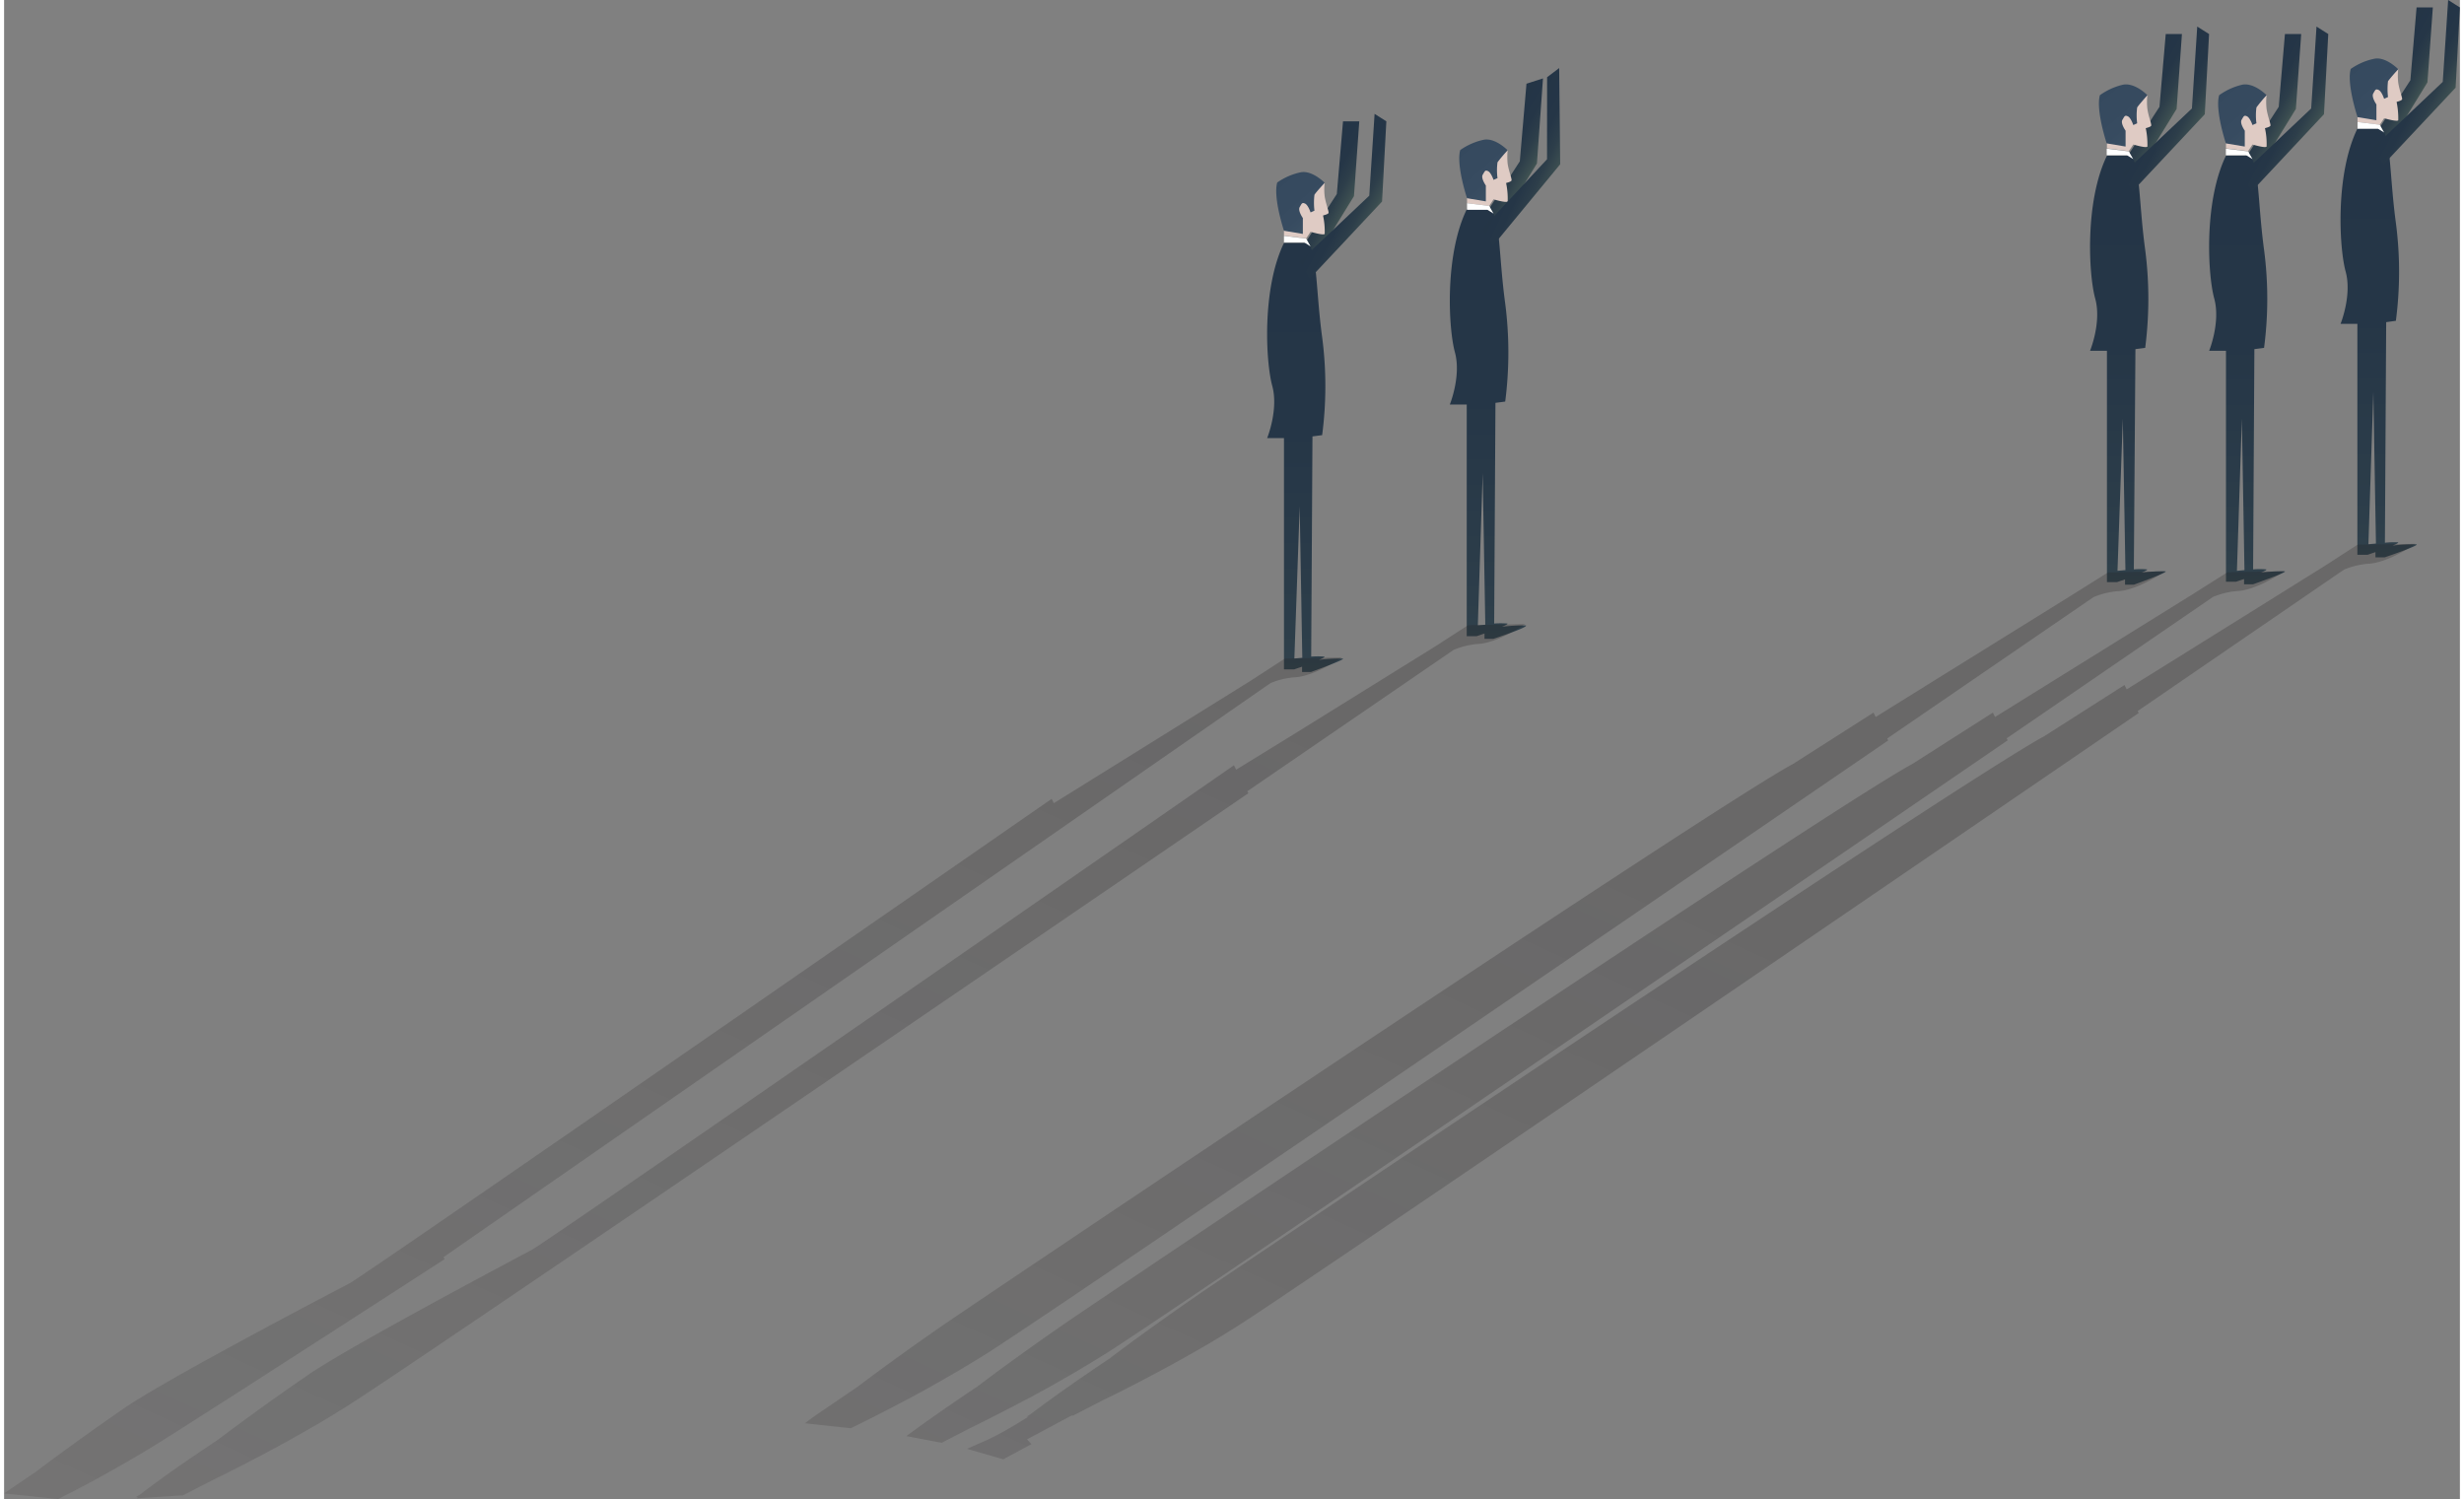 <svg xmlns="http://www.w3.org/2000/svg" xmlns:xlink="http://www.w3.org/1999/xlink"
    viewBox="0 0 309.48 188.92" width="309" height="188">
    <rect x="0" y="0" width="309.48" height="188.92" fill="#808080" stroke="none"/>
    <defs>
        <style>
            .cls-1{fill:url(#linear-gradient);}.cls-2{fill:#dfcbc4;}.cls-3{fill:url(#linear-gradient-2);}.cls-4{fill:#fff;}.cls-5{fill:url(#linear-gradient-3);}.cls-6{fill:url(#linear-gradient-4);}.cls-7{fill:url(#linear-gradient-5);}.cls-8{fill:url(#linear-gradient-6);}.cls-9{fill:url(#linear-gradient-7);}.cls-10{fill:url(#linear-gradient-8);}.cls-11{fill:url(#linear-gradient-9);}.cls-12{fill:url(#linear-gradient-10);}.cls-13{fill:url(#linear-gradient-11);}.cls-14{fill:url(#linear-gradient-12);}.cls-15{fill:url(#linear-gradient-13);}.cls-16{fill:url(#linear-gradient-14);}.cls-17{fill:url(#linear-gradient-15);}.cls-18{fill:url(#linear-gradient-16);}.cls-19{fill:url(#linear-gradient-17);}.cls-20{fill:url(#linear-gradient-18);}.cls-21{fill:url(#linear-gradient-19);}.cls-22{fill:url(#linear-gradient-20);}.cls-23{opacity:0.42;isolation:isolate;fill:url(#linear-gradient-21);}</style>
        <linearGradient id="linear-gradient" x1="298.79" y1="74.54" x2="305.33" y2="70.99"
            gradientTransform="matrix(1, 0, 0, -1, 0, 82.35)" gradientUnits="userSpaceOnUse">
            <stop offset="0.13" stop-color="#233446" />
            <stop offset="0.51" stop-color="#253647" />
            <stop offset="0.71" stop-color="#2d3e4a" />
            <stop offset="0.88" stop-color="#3a4c50" />
            <stop offset="1" stop-color="#495c56" />
        </linearGradient>
        <linearGradient id="linear-gradient-2" x1="283.15" y1="108.01" x2="283.15" y2="-20.14"
            gradientTransform="matrix(1, 0, 0, -1, 16.08, 82.35)" xlink:href="#linear-gradient" />
        <linearGradient id="linear-gradient-3" x1="277.72" y1="76.85" x2="291.47" y2="60.8"
            gradientTransform="matrix(1, 0, 0, -1, 16.08, 82.35)" gradientUnits="userSpaceOnUse">
            <stop offset="0.14" stop-color="#35495e" />
            <stop offset="0.41" stop-color="#374b60" />
            <stop offset="0.56" stop-color="#3e5365" />
            <stop offset="0.68" stop-color="#4a616f" />
            <stop offset="0.79" stop-color="#5c757d" />
            <stop offset="0.88" stop-color="#728e8e" />
            <stop offset="0.97" stop-color="#8daca4" />
            <stop offset="1" stop-color="#9abbae" />
        </linearGradient>
        <linearGradient id="linear-gradient-4" x1="282.2" y1="71.18" x2="288.73" y2="67.63"
            xlink:href="#linear-gradient" />
        <linearGradient id="linear-gradient-5" x1="266.58" y1="104.66" x2="266.58" y2="-23.5"
            gradientTransform="matrix(1, 0, 0, -1, 16.08, 82.35)" xlink:href="#linear-gradient" />
        <linearGradient id="linear-gradient-6" x1="261.16" y1="73.51" x2="274.9" y2="57.47"
            xlink:href="#linear-gradient-3" />
        <linearGradient id="linear-gradient-7" x1="267.17" y1="71.18" x2="273.71" y2="67.63"
            xlink:href="#linear-gradient" />
        <linearGradient id="linear-gradient-8" x1="251.56" y1="104.66" x2="251.56" y2="-23.5"
            gradientTransform="matrix(1, 0, 0, -1, 16.08, 82.35)" xlink:href="#linear-gradient" />
        <linearGradient id="linear-gradient-9" x1="246.14" y1="73.51" x2="259.88" y2="57.47"
            xlink:href="#linear-gradient-3" />
        <linearGradient id="linear-gradient-10" x1="186.57" y1="64.97" x2="193.39" y2="61.26"
            xlink:href="#linear-gradient" />
        <linearGradient id="linear-gradient-11" x1="170.92" y1="97.78" x2="170.92" y2="-30.37"
            gradientTransform="matrix(1, 0, 0, -1, 16.08, 82.35)" xlink:href="#linear-gradient" />
        <linearGradient id="linear-gradient-12" x1="165.51" y1="66.63" x2="179.25" y2="50.58"
            xlink:href="#linear-gradient-3" />
        <linearGradient id="linear-gradient-13" x1="163.5" y1="60.19" x2="170.04" y2="56.64"
            xlink:href="#linear-gradient" />
        <linearGradient id="linear-gradient-14" x1="147.88" y1="93.66" x2="147.88" y2="-34.49"
            gradientTransform="matrix(1, 0, 0, -1, 16.08, 82.35)" xlink:href="#linear-gradient" />
        <linearGradient id="linear-gradient-15" x1="142.45" y1="62.52" x2="156.2" y2="46.47"
            xlink:href="#linear-gradient-3" />
        <linearGradient id="linear-gradient-16" x1="166.19" y1="58.95" x2="173.18" y2="55.16"
            xlink:href="#linear-gradient" />
        <linearGradient id="linear-gradient-17" x1="158.77" y1="5.05" x2="165.76" y2="1.25"
            gradientTransform="matrix(1, -0.06, -0.06, -1, 30.62, 33.07)"
            xlink:href="#linear-gradient" />
        <linearGradient id="linear-gradient-18" x1="269.86" y1="69.95" x2="276.85" y2="66.15"
            xlink:href="#linear-gradient" />
        <linearGradient id="linear-gradient-19" x1="301.48" y1="73.31" x2="308.48" y2="69.51"
            xlink:href="#linear-gradient" />
        <linearGradient id="linear-gradient-20" x1="284.89" y1="69.95" x2="291.88" y2="66.15"
            xlink:href="#linear-gradient" />
        <linearGradient id="linear-gradient-21" x1="170.79" y1="-4.85" x2="98.3" y2="-163.15"
            gradientTransform="matrix(1, 0, 0, -1, 0, 82.35)" gradientUnits="userSpaceOnUse">
            <stop offset="0" stop-color="#231f20" stop-opacity="0.6" />
            <stop offset="0.97" stop-color="#231f20" stop-opacity="0.3" />
        </linearGradient>
    </defs>
    <g id="Layer_2" data-name="Layer 2">
        <g id="Layer_1-2" data-name="Layer 1">
            <g id="Layer_2-2" data-name="Layer 2">
                <g id="Layer_1-2-2" data-name="Layer 1-2">
                    <polygon class="cls-1"
                        points="298.26 17.79 299.93 19.27 305.39 10.38 306.07 0.94 304.02 0.94 303.24 10.11 298.26 17.79" />
                    <path class="cls-2"
                        d="M301.71,8.69a7.23,7.23,0,0,0,0,1.74c.15,1,.56,1.93.48,2.1s-.69.31-.69.31a10,10,0,0,1,.21,2.32c-.17.22-1.78-.26-1.78-.26l-.55.82-2.8-.34v-.62l2.08-5Z" />
                    <path class="cls-3"
                        d="M304,68.6a20.11,20.11,0,0,0-3,.16c.51-.21.82-.37.67-.41a10,10,0,0,0-1.64.05l.16-27.8,1.22-.17a47.28,47.28,0,0,0,0-12.35c-.89-6.59-.56-11.86-2.21-11.86h-2.64c-2.8,5.76-2.3,15-1.48,18s-.64,6.59-.64,6.59h2.12V69.92h1.28l1-.34v.66H300S304.48,68.72,304,68.6Zm-5.43-19.18.33,19.08-.95.09Z" />
                    <polygon class="cls-4"
                        points="296.58 16.22 296.58 15.38 299.38 15.72 299.93 16.7 299.15 16.22 296.58 16.22" />
                    <path class="cls-5"
                        d="M295.72,8.69c-.53,1.9.86,6.07.86,6.07l2.38.4v-2s-.66-.93-.4-1.38.29-.62.68-.44.69,1.11.69,1.11l.49-.22a8.36,8.36,0,0,1,0-2q.61-.78,1.29-1.5s-1.54-1.6-3-1.33A8.06,8.06,0,0,0,295.72,8.69Z" />
                    <polygon class="cls-6"
                        points="281.67 21.14 283.34 22.63 288.81 13.73 289.48 4.29 287.43 4.29 286.65 13.46 281.67 21.14" />
                    <path class="cls-2"
                        d="M285.12,12a7.32,7.32,0,0,0,0,1.75c.16,1,.56,1.93.48,2.1s-.69.3-.69.3a9,9,0,0,1,.21,2.32c-.16.23-1.78-.26-1.78-.26l-.55.83L280,18.7v-.63l2.08-5Z" />
                    <path class="cls-7"
                        d="M287.4,72a23.2,23.2,0,0,0-3,.16c.5-.2.81-.36.66-.4a9,9,0,0,0-1.64,0L283.58,44l1.22-.16a47.35,47.35,0,0,0,0-12.36c-.89-6.59-.56-11.86-2.21-11.86H280c-2.8,5.77-2.3,15-1.48,18s-.64,6.59-.64,6.59H280V73.31h1.28l1-.34v.67h1.12S287.89,72.08,287.4,72ZM282,52.78l.33,19.07-.95.09Z" />
                    <polygon class="cls-4"
                        points="279.99 19.57 279.99 18.74 282.79 19.08 283.34 20.05 282.56 19.57 279.99 19.57" />
                    <path class="cls-8"
                        d="M279.14,12c-.54,1.91.85,6.07.85,6.07l2.38.4v-2s-.66-.93-.4-1.37.3-.62.68-.44.69,1.1.69,1.1l.5-.22a7.44,7.44,0,0,1,0-2A18.55,18.55,0,0,1,285.12,12s-1.54-1.6-3.05-1.33A8.13,8.13,0,0,0,279.14,12Z" />
                    <polygon class="cls-9"
                        points="266.64 21.14 268.31 22.63 273.78 13.73 274.45 4.29 272.41 4.29 271.62 13.46 266.64 21.14" />
                    <path class="cls-2"
                        d="M270.1,12a7.32,7.32,0,0,0,0,1.75c.15,1,.56,1.93.47,2.1s-.68.3-.68.3a10,10,0,0,1,.21,2.32c-.17.23-1.78-.26-1.78-.26l-.56.83L265,18.7v-.63l2.07-5Z" />
                    <path class="cls-10"
                        d="M272.37,72a23.2,23.2,0,0,0-3,.16c.5-.2.81-.36.66-.4a9,9,0,0,0-1.64,0l.2-27.76,1.23-.16a48.24,48.24,0,0,0,0-12.36c-.9-6.59-.57-11.86-2.22-11.86H265c-2.8,5.77-2.31,15-1.48,18s-.65,6.59-.65,6.59H265V73.36h1.28l1-.34v.67h1.11S272.87,72.08,272.37,72ZM267,52.78l.33,19.07-1,.09Z" />
                    <polygon class="cls-4"
                        points="264.97 19.57 264.97 18.74 267.76 19.08 268.31 20.05 267.54 19.57 264.97 19.57" />
                    <path class="cls-11"
                        d="M264.11,12c-.53,1.91.86,6.07.86,6.07l2.38.4v-2s-.67-.93-.4-1.37.29-.62.68-.44.69,1.1.69,1.1l.49-.22a7.44,7.44,0,0,1,0-2C269,13.23,270.1,12,270.1,12s-1.54-1.6-3.06-1.33A8.13,8.13,0,0,0,264.11,12Z" />
                    <polygon class="cls-12"
                        points="186.03 28.01 187.7 29.5 193.17 20.6 193.93 9.88 191.85 10.55 191.01 20.33 186.03 28.01" />
                    <path class="cls-2"
                        d="M189.48,18.91a8.53,8.53,0,0,0,0,1.75c.16,1,.57,1.93.48,2.1s-.68.3-.68.3a9.5,9.5,0,0,1,.2,2.32c-.16.23-1.78-.26-1.78-.26l-.55.83-2.79-.34V25l2.07-5Z" />
                    <path class="cls-13"
                        d="M191.76,78.82a23.21,23.21,0,0,0-3,.17c.5-.21.81-.37.66-.41a11.22,11.22,0,0,0-1.64,0l.16-27.81,1.23-.16a48.24,48.24,0,0,0,0-12.36c-.9-6.59-.57-11.86-2.22-11.86h-2.63c-2.8,5.77-2.31,15-1.49,18s-.64,6.59-.64,6.59h2.13V80.13h0v.05h1.24l1-.34v.67h1.12S192.25,79,191.76,78.82Zm-5.43-19.17.33,19.08-.94.08Z" />
                    <polygon class="cls-4"
                        points="184.36 26.44 184.36 25.61 187.15 25.95 187.7 26.92 186.93 26.44 184.36 26.44" />
                    <path class="cls-14"
                        d="M183.5,18.91c-.53,1.91.86,6.07.86,6.07l2.37.4v-2s-.66-.93-.39-1.37.29-.62.67-.44.69,1.1.69,1.1l.5-.22a7.44,7.44,0,0,1,0-2,18.55,18.55,0,0,1,1.28-1.51s-1.54-1.59-3-1.33A8.13,8.13,0,0,0,183.5,18.91Z" />
                    <polygon class="cls-15"
                        points="162.97 32.14 164.64 33.62 170.11 24.72 170.78 15.29 168.73 15.29 167.95 24.45 162.97 32.14" />
                    <path class="cls-2"
                        d="M166.42,23a7.32,7.32,0,0,0,0,1.75c.16,1,.56,1.93.48,2.1s-.69.3-.69.3a9.16,9.16,0,0,1,.21,2.33c-.16.22-1.78-.27-1.78-.27l-.55.83-2.8-.34v-.62l2.08-5Z" />
                    <path class="cls-16"
                        d="M168.7,83a20.11,20.11,0,0,0-3,.16c.5-.21.81-.37.66-.41a10,10,0,0,0-1.64,0L164.88,55l1.22-.16a47.28,47.28,0,0,0,0-12.35c-.89-6.59-.56-11.87-2.21-11.87h-2.6c-2.8,5.77-2.3,15-1.48,18s-.64,6.59-.64,6.59h2.12V84.36h1.28v0l1-.34v.67h1.12S169.19,83.07,168.7,83Zm-5.43-19.18.33,19.08-1,.09Z" />
                    <polygon class="cls-4"
                        points="161.29 30.56 161.29 29.73 164.09 30.07 164.64 31.05 163.86 30.56 161.29 30.56" />
                    <path class="cls-17"
                        d="M160.44,23c-.54,1.91.85,6.08.85,6.08l2.38.4v-2s-.66-.93-.4-1.38.29-.62.68-.44.69,1.11.69,1.11l.49-.22a8.36,8.36,0,0,1,0-2c.18-.31,1.29-1.51,1.29-1.51s-1.54-1.59-3-1.33A8.11,8.11,0,0,0,160.44,23Z" />
                    <polygon class="cls-18"
                        points="163.28 32.94 164.55 35.1 173.65 25.4 174.19 15.29 172.71 14.35 172.04 24.66 163.28 32.94" />
                    <polygon class="cls-19"
                        points="186.23 28.89 187.64 30.96 196.1 20.7 195.97 8.58 194.45 9.73 194.44 20.07 186.23 28.89" />
                    <polygon class="cls-20"
                        points="266.95 21.95 268.22 24.11 277.33 14.4 277.87 4.29 276.38 3.35 275.71 13.67 266.95 21.95" />
                    <polygon class="cls-21"
                        points="298.57 18.6 299.84 20.75 308.94 11.05 309.48 0.94 308 0 307.32 10.32 298.57 18.6" />
                    <polygon class="cls-22"
                        points="281.98 21.95 283.25 24.11 292.35 14.4 292.89 4.29 291.41 3.35 290.74 13.67 281.98 21.95" />
                </g>
            </g>
            <path class="cls-23"
                d="M6.81,188.92c1.5-.76,2.61-1.34,2.61-1.34h0l.79-.42.5-.26,1.15-.62.39-.22,1.13-.63.54-.3.52-.3.3-.17,1-.58.41-.23h0c1.33-.78,2.7-1.6,4.1-2.49,9.34-5.89,35.26-22.67,35.26-22.67l-.13-.26L159.59,86.09a9.76,9.76,0,0,1,3-.73c2.57-.1,6-2.51,6-2.51L161.4,83l-4.21,2.73L139,97.05l-6.71,4.17-.28-.54s-82.94,57.55-88.37,61c-9.91,5.18-24.25,12.87-28.41,15.73-3.14,2.16-7.62,5.34-11.31,8.14l-2.65,1.79h0L0,188.22Zm16-.44h-.32l3.66-1.88c2.94-1.43,6.31-3.21,6.31-3.21h0l.79-.42.5-.27,1.15-.62.4-.22,1.12-.62.54-.31.53-.3.29-.17,1-.57.41-.23h0q2-1.17,4.1-2.49c9.34-5.89,113.51-77.2,113.51-77.2l-.13-.25,26-17.82a10.08,10.08,0,0,1,3-.74c2.57-.09,6-2.51,6-2.51l-7.19.15-4.21,2.72L162,92.86,155.27,97l-.29-.55s-82.93,57.56-88.36,61c-9.81,5.22-24.12,12.94-28.27,15.8-3.15,2.16-7.63,5.34-11.32,8.14l-2.65,1.79h0c-4.46,3-7.27,5.19-7.27,5.19l-.51.31h.25l-.11.15,5.55-.36M106.7,180l.1-.05c2.94-1.43,6.31-3.21,6.31-3.21h0l.79-.42.5-.26,1.15-.63.4-.21,1.12-.63.54-.31.53-.29.29-.18,1-.57.4-.23h0q2-1.17,4.1-2.49c9.33-5.89,113.5-77.2,113.5-77.2l-.12-.25,26-17.82a10.08,10.08,0,0,1,3-.74c2.57-.09,6-2.51,6-2.51l-7.19.15-4.38,2.75L242.56,86.19l-6.7,4.17-.28-.55-10.12,6.46c-9.81,5.22-102.36,67.46-106.52,70.32-3.15,2.16-7.63,5.34-11.32,8.14L105,176.52h0c-1.58,1.08-3,2-4.07,2.85Zm11.45,1.83,3.69-1.9c2.94-1.43,6.31-3.21,6.31-3.21h0l.8-.42.5-.26,1.14-.63.4-.21,1.13-.63.54-.31.52-.29.3-.18,1-.57.4-.23h0c1.33-.78,2.69-1.61,4.1-2.49,9.34-5.89,113.51-77.2,113.51-77.2l-.13-.25,26-17.82a10.08,10.08,0,0,1,3-.74c2.57-.09,6-2.51,6-2.51l-7.19.15-4.38,2.77L257.61,86.19l-6.71,4.17-.28-.55L240.5,96.27c-9.81,5.22-102.36,67.46-106.52,70.32-3.14,2.16-7.62,5.34-11.31,8.14-.94.62-1.82,1.22-2.65,1.79h0c-2.93,2-5.14,3.6-6.31,4.47Zm7.77,2.08,3.54-1.91-.55-.6,5.6-3h.21l3.68-1.9c3-1.43,6.31-3.21,6.31-3.21h0l.8-.42.5-.27,1.14-.62.4-.22,1.12-.62.54-.31.53-.3.3-.17,1-.57.4-.23h0c1.33-.78,2.69-1.61,4.1-2.5C164.83,161.13,269,89.86,269,89.86l-.13-.25,26-17.82a10.08,10.08,0,0,1,3-.74c2.57-.09,6-2.51,6-2.51l-7.28.1-4.22,2.73L274.19,82.71l-6.7,4.17-.28-.55-10.12,6.46c-9.81,5.21-102.36,67.46-106.52,70.32-3.14,2.16-7.62,5.34-11.31,8.14-.94.62-1.82,1.22-2.65,1.79h0c-4.46,3.05-7.26,5.19-7.26,5.19l-.51.31h.25c-1.39.87-3.1,1.9-4.43,2.56l-.78.38-2.53,1.11Z" />
        </g>
    </g>
</svg>